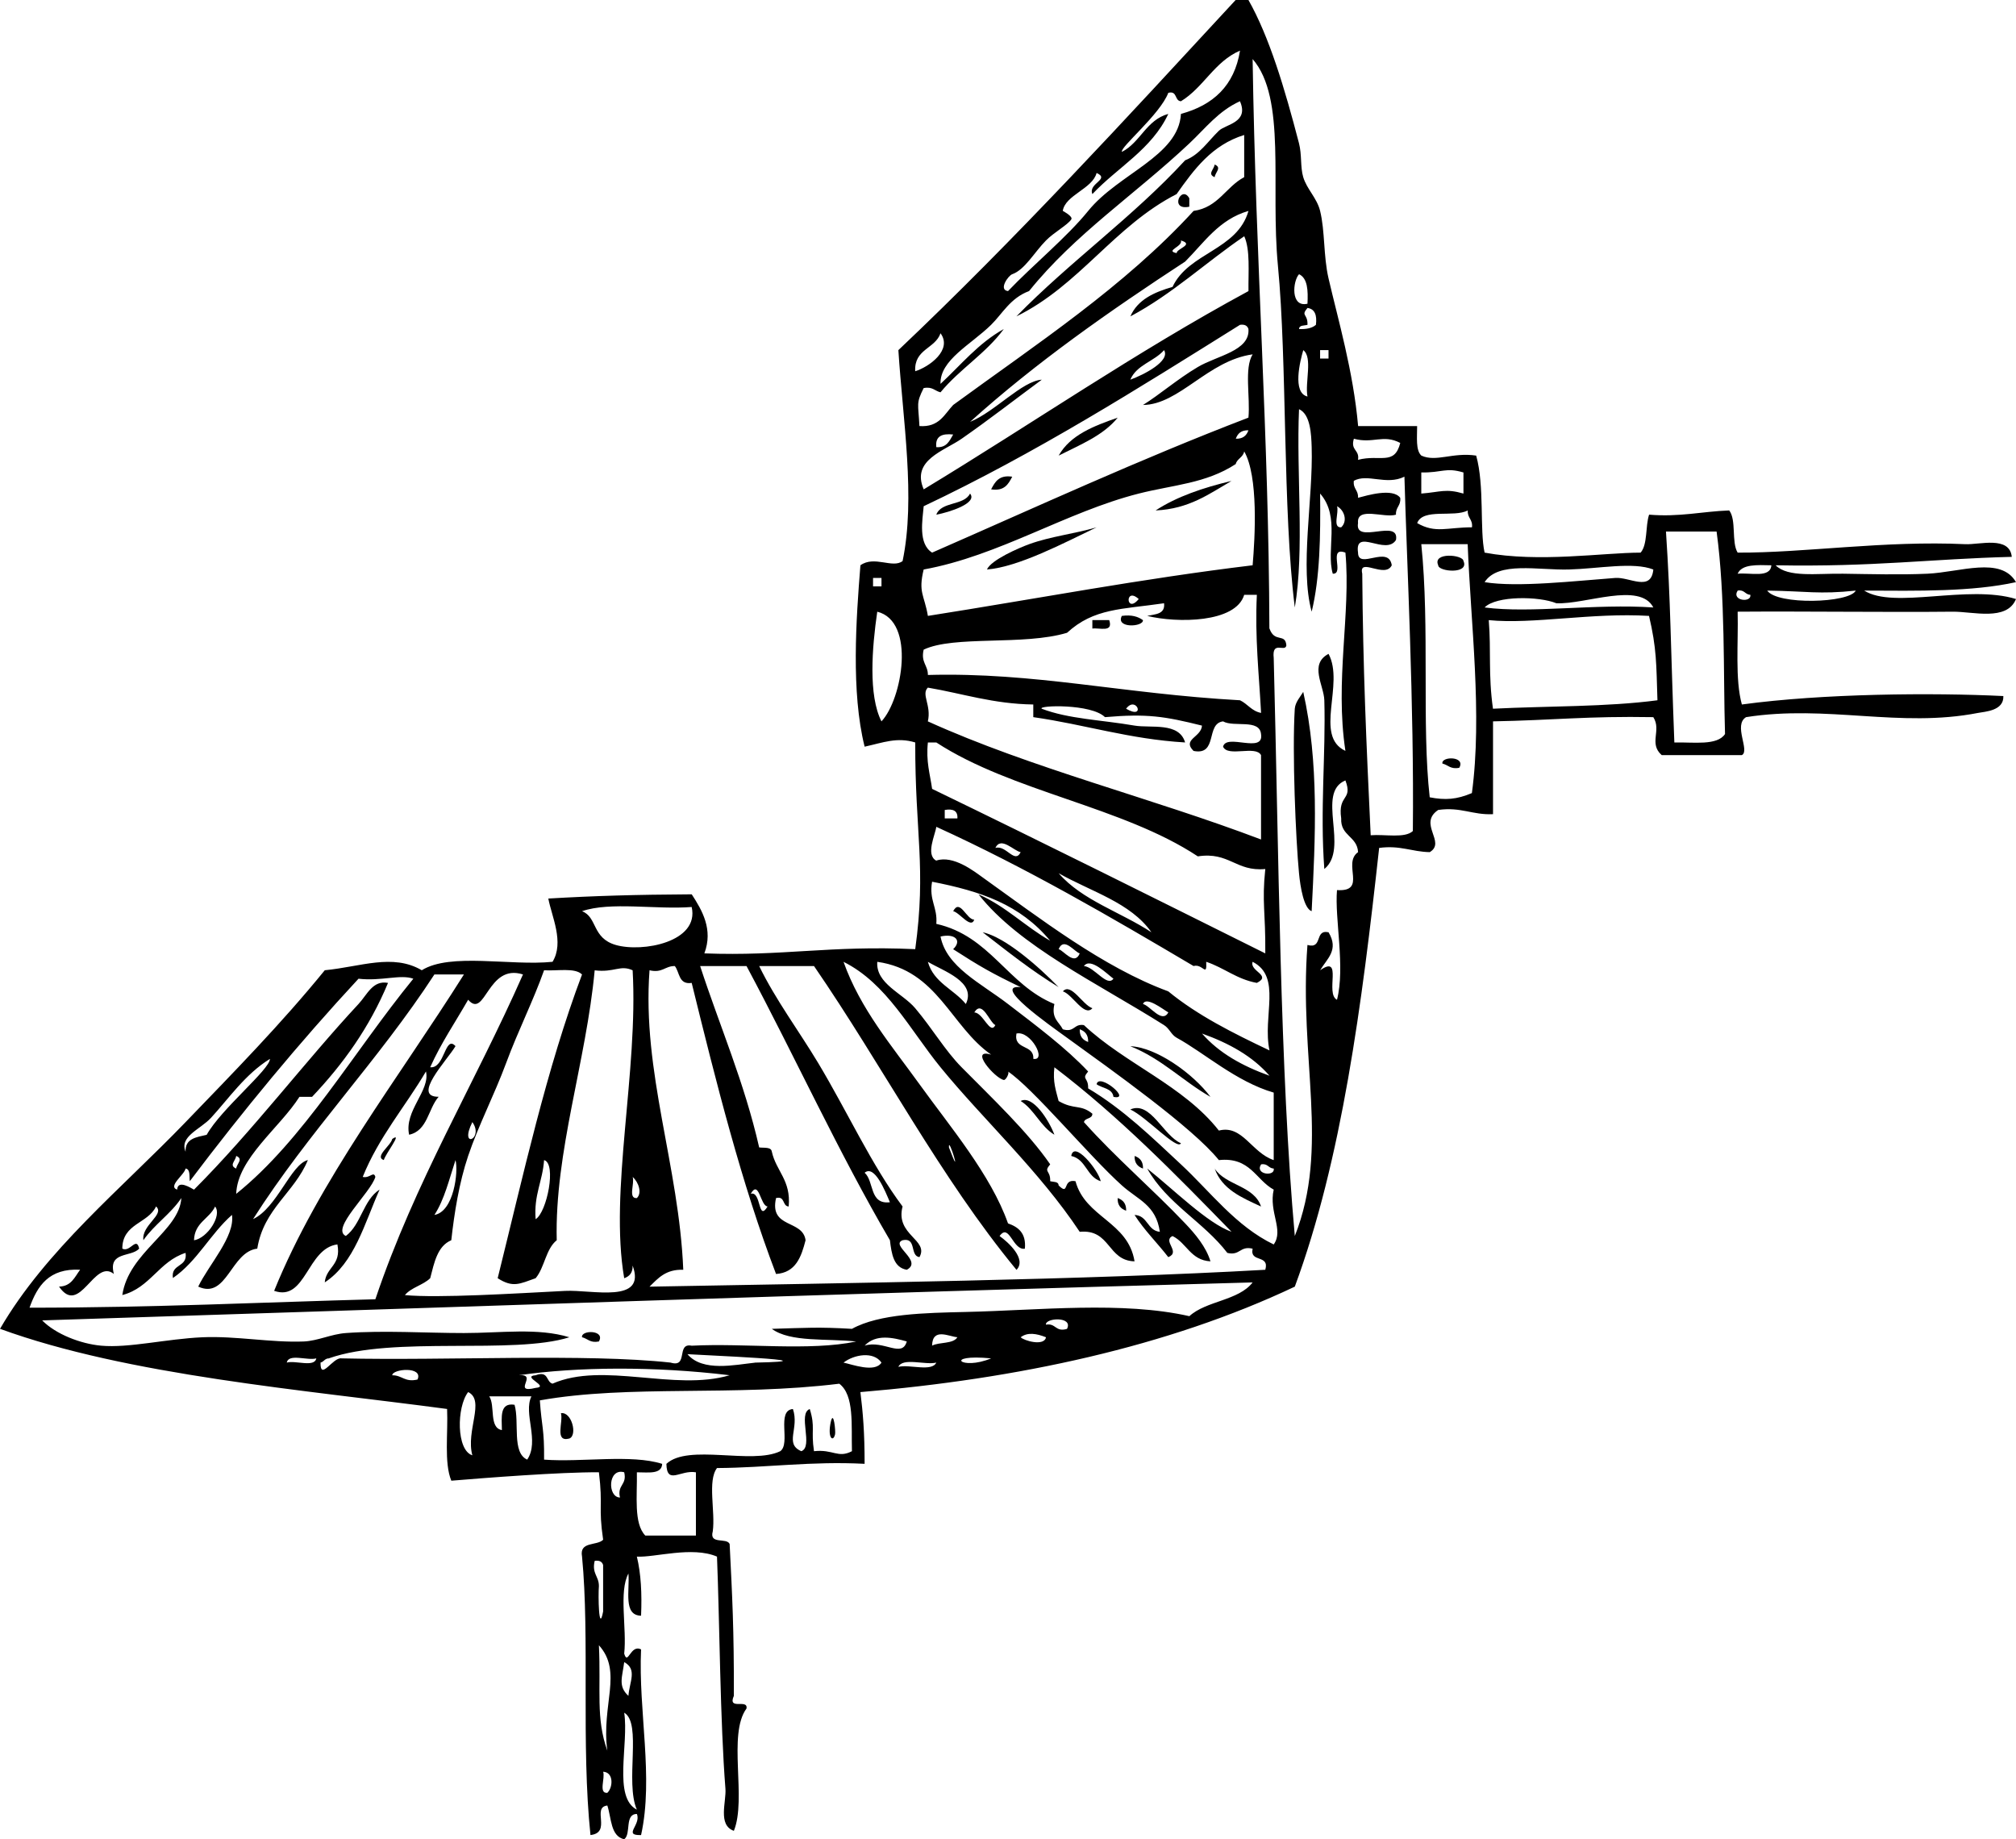 <svg xmlns="http://www.w3.org/2000/svg" viewBox="0 0 194.835 177.716"><switch><g><g fill-rule="evenodd" clip-rule="evenodd"><path d="M117.39 15.897c.725.298.059.74 0 1.222-.73-.298-.06-.741 0-1.222zM114.94 19.158v.815c-1.98.408-.75-2.169 0-.815zM108.02 40.354c-1.395 1.729-3.632 2.618-5.707 3.668 1.13-2 3.39-2.857 5.71-3.668zM97.826 46.06c-.372.715-.758 1.417-2.039 1.223.373-.715.758-1.417 2.039-1.223zM119.02 46.468c-2.151 1.246-4.092 2.703-7.338 2.853 2.06-1.344 4.6-2.201 7.34-2.853zM141.44 54.211c.575 1.302-2.438 1.03-2.445.408-.58-1.301 2.43-1.03 2.44-.408zM108.42 59.51c.945-.13 1.564.066 2.038.408.07.665-2.67.823-2.04-.408zM105.57 59.918h1.63c.41 1.226-.908.722-1.63.815v-.815zM125.95 66.848c1.533 6.832 1.182 13.977.814 21.195-.76-.269-1.096-2.343-1.222-3.668-.315-3.285-.672-11.685-.408-15.896.05-.643.55-1.174.82-1.631zM139.4 73.776c-.131-.719 2.282-.727 1.631.408-.85.173-1.08-.279-1.63-.408zM109.65 111.69c.501.176.838.521.815 1.221-.5-.18-.84-.53-.81-1.22zM108.02 115.76c.501.178.838.522.816 1.223-.51-.18-.85-.52-.82-1.22zM56.25 129.21c-.129-.72 2.284-.728 1.63.408-.852.17-1.079-.28-1.63-.41zM54.212 136.55c1.035-.181 1.622 2.129.815 2.444-1.473.39-.569-1.6-.815-2.44zM80.298 137.36c.266-1.149.473.938.407 1.224-.187.82-.765.34-.407-1.22z"/><path d="M131.25 41.168h5.707c.005 1.083-.154 2.328.408 2.853 1.438.654 3.015-.34 5.299 0 .819 2.911.327 7.2.814 9.375 5.291.983 11.378.009 15.081 0 .69-.806.446-2.543.816-3.668 2.964.247 5.121-.313 7.743-.408.715.916.196 3.066.816 4.076 6.455.032 14.197-1.182 22.011-.815 1.354.064 4.272-.831 4.482 1.223-7.876.2-13.346.989-22.824.815 1.202 1.204 3.942.778 6.521.815 2.577.037 5.531.119 8.151 0 3.171-.145 7.102-1.708 8.56.815-4.229.935-9.485.841-14.673.815 2.883 1.825 10.016-.611 14.673.815-.882 2.175-4.168 1.203-6.113 1.224-6.242.065-14.285-.049-20.788 0 .076 3.047-.266 6.514.408 8.967 7.803-1.063 18.42-1.153 25.271-.815.06 1.432-1.783 1.501-2.446 1.63-7.568 1.475-14.588-.823-22.419.408-1.266.765.404 3.252-.406 3.668h-7.746c-1.282-1.125.007-2.395-.814-3.668-6.318-.114-9.688.3-15.489.407v8.968c-1.998.094-3.086-.719-5.299-.408-1.988 1.341.802 3.107-.815 4.076-1.735-.03-2.85-.682-4.892-.407-1.667 15.18-3.607 30.087-8.151 42.391-12.305 5.821-26.801 8.914-41.983 10.189.243 1.959.409 3.87.407 6.93-5.164-.271-9.404.378-14.266.408-.94 1.232-.144 4.203-.408 6.113-.365 1.317 1.329.574 1.63 1.223.253 5.102.426 8.188.408 14.673-.634 1.45 1.384.247 1.222 1.225-1.842 2.504.037 8.73-1.222 11.82-1.58-.56-.715-2.809-.815-4.075-.509-6.409-.564-16.164-.815-22.421-2.402-1.031-6.034.104-7.745 0 .4 1.639.499 3.578.407 5.708-1.746-.019-1.086-2.447-1.222-4.075-.944 1.771-.141 5.294-.408 7.743.354 1.204.61-.945 1.63-.408-.273 5.982 1.234 12.352 0 17.937-1.799.058.039-.999-.407-2.039-1.215.009-.522 1.923-1.223 2.445-1.329-.301-1.226-2.034-1.63-3.261-1.539.169.449 2.618-1.63 2.854-.91-8.677-.063-19.125-.815-26.904-.285-1.507 1.429-1.015 2.039-1.628-.475-3.251-.004-3.201-.408-6.521-3.773-.021-10.959.54-14.266.814-.713-1.733-.303-4.588-.407-6.93-13.708-1.836-30.864-3.237-43.207-7.744 4.425-7.614 11.717-13.519 17.935-19.974 4.653-4.83 9.225-9.482 13.451-14.673 3.455-.332 6.564-1.646 9.375 0 2.761-1.724 8.567-.401 12.637-.816 1.155-1.888-.088-4.395-.408-6.113 4.486-.261 8.408-.377 13.859-.408 1.01 1.551 2.091 3.396 1.222 5.707 7.614.287 12.049-.784 20.38-.408 1.083-7.9-.021-11.158 0-19.972-1.773-.537-3.069.008-4.891.407-1.325-5.289-.819-12.376-.407-17.527 1.348-.967 3.114.337 4.076-.408 1.271-6.076.024-13.649-.408-20.38 11.375-10.772 21.963-22.333 32.603-33.839h1.224c2.009 3.537 3.506 8.528 4.892 13.859.286 1.105.117 2.287.407 3.261.346 1.163 1.324 2.017 1.631 3.261.484 1.974.312 4.342.814 6.521.92 3.977 2.39 8.957 2.86 14.266zM113.72 18.75c-6.025 3.078-9.386 8.822-15.489 11.82 5.167-5.295 11.294-9.63 16.304-15.081 1.413-.554 2.154-1.78 3.261-2.854.659-.636 2.942-.785 2.039-2.853-2.075.936-3.336 2.613-4.892 4.076-5.268 4.954-11.06 8.758-15.489 14.266-1.812.67-2.589 2.203-3.668 3.261-1.951 1.914-4.97 3.404-4.891 5.706 1.974-1.831 3.668-3.94 6.115-5.298-1.724 2.354-4.277 3.876-6.115 6.114-.551-.128-.778-.581-1.63-.408-.751 1.508-.519 1.467-.407 3.668 1.904.138 2.403-1.129 3.261-2.038 8.086-5.907 16.544-11.444 23.234-18.75 2.383-.333 3.113-2.32 4.891-3.261v-4.076c-3.12.967-4.84 3.318-6.53 5.708zm-11 1.63s1.002.529.816.815c-.352.542-1.681 1.259-2.446 2.039-1.137 1.155-2.044 2.827-3.261 3.261-.37.112-1.369 1.518-.408 1.63 2.39-2.506 5.693-5.209 7.745-7.745 2.924-3.612 8.739-5.292 8.966-9.375 3.101-.841 5.167-2.715 5.708-6.114-2.472 1.062-3.512 3.553-5.708 4.892-.642-.038-.318-1.04-1.222-.815-.808 2.106-4.694 5.276-4.483 5.706 1.796-.921 2.352-3.083 4.483-3.668-1.599 3.428-4.899 5.155-7.336 7.745-.439-1.042 1.755-1.426.406-2.039-.4 1.541-3.03 2.127-3.27 3.668zm19.97 40.353c.497 1.423 1.534.402 1.63 1.631-.124.701-1.415-.53-1.222 1.222.488 18.765.604 39.982 2.038 55.842 3.394-8.569.383-17.124 1.222-28.124 1.521.432.646-1.529 2.039-1.224 1.029 1.712-.152 2.551-.814 3.669 2.252-1.572.444 2.259 1.63 2.853.813-3.155-.235-7.834 0-10.598 2.973.184.477-2.568 2.037-3.668-.081-1.548-1.714-1.547-1.631-3.261-.343-2.375 1.155-1.694.408-3.668-2.888 1.186.408 6.571-2.038 8.559-.426-5.721.149-11.073 0-16.305-.04-1.436-1.494-3.483.408-4.483 1.57 2.932-1.441 7.945 1.63 9.375-1.035-6.806.541-13.275 0-19.158-1.715-.629-.064 2.109-1.222 2.038-.669-2.31.764-5.473-1.223-7.745.046 4.123-.015 8.137-.816 11.414-1.171-4.24.154-10.936 0-15.897-.038-1.232-.116-3.181-1.222-3.668-.272 6.25.542 13.585-.408 19.157-1.185-9.434-.729-23.66-1.631-33.016-.739-7.692.841-16.186-2.446-19.972.3 19.912 1.56 36.124 1.62 55.025zm-9.37-33.015c1.562-3.329 6.252-3.53 7.337-7.337-2.85.82-4.282 3.056-6.115 4.891-7.311 4.781-14.429 9.755-20.788 15.489 2.415-.987 5.021-3.941 6.93-4.076-2.61 1.926-5.092 3.86-7.744 5.706-1.693 1.18-4.898 2.065-3.668 4.892 10.497-6.352 20.454-13.242 31.386-19.157-.023-1.88.181-3.985-.408-5.299-3.722 2.529-6.928 5.573-11.006 7.745.7-1.619 2.29-2.336 4.09-2.854zM92.119 41.984c-1.066-.115-1.753.148-1.63 1.222 1.02.07 1.276-.626 1.63-1.222zm21.601-17.527c-.048-.418 1.759-.825.406-1.223.22.587-1.59.994-.41 1.223zm12.64 4.891c.066-1.288.016-2.46-.813-2.854-.61.647-.85 3.237.81 2.854zm0 2.038c-.314.091-.803.011-.813.408.71.031 1.267-.091 1.63-.408.114-.929-.098-1.532-.816-1.63-.68.809.04.517 0 1.63zm-6.52 0c-9.869 6.164-19.688 12.377-30.571 17.527-.118 1.354-.55 3.626.815 4.483 10.115-4.424 20.062-9.015 30.571-13.043.188-1.987-.428-4.775.406-6.114-4.306.587-7.092 4.86-10.597 4.891 1.603-.992 3.282-2.471 5.3-3.669 1.843-1.095 5.052-1.55 4.891-3.668-.1-.317-.35-.474-.82-.407zM88.45 35.87c1.358-.423 3.624-2.064 2.446-3.669-.525 1.512-2.563 1.513-2.446 3.669zm20.79.815c1.307-.474 3.891-1.799 3.261-2.854-.95 1.092-2.66 1.419-3.26 2.854zm17.12 1.63c-.257-1.373.526-3.786-.406-4.484-.3 1.03-1.09 4.13.41 4.484zm1.22-3.668h.814v-.816h-.814v.816zm-8.15 7.744c.701.022 1.045-.313 1.224-.815-.7-.022-1.04.314-1.22.815zm11.82 2.038c2.108-.554 3.515.595 4.077-1.63-1.654-.869-2.614.101-4.483-.408-.35 1.152.57 1.056.4 2.038zm-11.82.408c-2.896 1.889-6.042 2.007-9.374 2.853-7.021 1.783-13.513 6.02-20.789 7.337-.541 2.232.059 2.442.408 4.483 10.449-1.643 20.595-3.589 31.385-4.891.232-2.721.567-8.588-.814-11.005-.1.581-.68.688-.82 1.223zm17.93.814v2.039c1.881-.149 2.345-.501 4.075 0v-2.039c-1.74-.514-2.02.031-4.08 0zm-6.52.817c-.092.771.459.899.406 1.63.886-.23 3.339-.974 4.077 0 .091.77-.46.899-.408 1.63-1.128.366-3.826-.838-3.669.815-.36 2.127 4.03-.497 3.669 1.63-.974 1.55-4.016-1.217-3.669 1.223.007 1.701 2.952-.782 3.261 1.223-.646 1.331-3.236-.833-2.853.815.074 9.247.386 16.202.815 25.271 1.384-.11 3.304.316 4.075-.407.131-12.156-.585-25.968-.814-34.239-1.77.871-3.57-.347-4.91.409zm-1.22 4.483c.647-.609.301-1.667-.406-2.038.22.592-.48 2.107.41 2.038zm7.34-.408c1.781 1.023 2.871.409 5.299.407.092-.771-.459-.899-.408-1.63-1.33.712-4.33-.251-4.89 1.223zm24.86 21.196c1.862-.041 4.135.33 4.893-.815-.176-5.874.043-13.307-.815-19.565h-4.892c.46 6.954.44 10.796.81 20.38zm-24.46-19.158c.826 7.986.026 17.504.814 24.457 1.504.29 2.61.214 4.076-.408 1.021-7.56-.117-16.444-.408-24.049h-4.48zm14.27 2.446c-2.986.083-6.838-.821-8.151 1.223 3.161.523 8.794-.123 12.637-.408 1.37-.101 3.46 1.368 3.668-.814-1.93-.759-5.29-.081-8.16-.001zm16.3.408c1.232-.127 3.169.453 3.261-.815-1.38-.029-2.84-.127-3.26.815zm-83.555 1.223h.815v-.816h-.815v.816zm84.785.814c-.521-.021-.564-.522-1.223-.407-.64 1.003 1.38 1.198 1.22.407zm10.19-.407c-3.561.381-4.763.049-8.56 0 .97 1.412 7.94 1.22 8.56 0zm-69.3.815c-1.37-1.238-1.23 1.507 0 0zm.82 1.63c.779-.171 1.754-.147 1.63-1.222-4.068.596-6.782.464-9.374 2.853-4.168 1.26-10.937.233-13.859 1.63-.294 1.246.417 1.486.408 2.447 10.352-.28 18.742 1.811 30.163 2.444.739.349 1.124 1.05 2.038 1.223-.197-3.742-.609-7.272-.408-11.413h-1.223c-.81 2.728-6.49 2.746-9.38 2.038zm39.54-1.222c-1.652-.682-5.802-.751-6.93.407 4.432.589 10.732-.381 16.305 0-1.3-2.507-6.58-.274-9.37-.407zM85.189 69.701c2.005-2.128 3.335-9.668-.407-10.597-.506 3.472-.875 8.086.407 10.597zm58.691-9.783c.243 3-.062 5.207.407 8.56 5.303-.268 10.979-.164 15.896-.816-.113-3.527-.072-5-.814-8.152-5.52-.337-11.2.835-15.5.408zm-35.05 8.561c1.95 1.132.99-1.338 0 0zm-2.04.814c-1.317-1.313-6.517-1.148-6.115-.815 2.599.996 5.755 1.076 8.968 1.63 1.577.272 4.312-.37 4.891 1.63-5.389-.316-9.678-1.735-14.673-2.445V68.07c-3.886-.054-6.822-1.059-10.19-1.63-.666.659.364 1.705 0 3.261 10.005 4.534 21.668 7.409 32.201 11.413v-8.152c-.516-.979-3.215.226-3.669-.815.307-1.323 3.983.724 3.669-1.222-.143-1.489-2.631-.631-3.669-1.223-1.701.202-.476 3.328-2.853 2.854-1.138-1.131.753-1.315.814-2.446-3.62-.901-5.3-1.169-9.38-.817zm-16.709 6.929c10.803 5.229 21.499 10.567 32.202 15.897.036-4.063-.342-4.867 0-8.152-2.85.268-3.474-1.69-6.521-1.223-7.279-4.813-17.951-6.235-25.272-11.005h-.815c-.199 1.83.207 3.054.408 4.483zm1.223 2.854h1.223c.053-.731-.405-.954-1.223-.815v.815zm-.815 4.075c1.65-.551 3.683 1.059 4.484 1.63 5.515 3.94 11.641 8.693 17.934 11.006 2.836 2.327 6.28 4.045 9.782 5.707-.698-3.306 1.224-7.112-1.631-8.562-.312.916 1.883 1.301.408 2.038-1.952-.356-3.156-1.461-4.891-2.038.074 1.562-.334.149-1.223.408-8.027-4.745-16.09-9.455-24.864-13.451-.098.769-1.059 2.708-.007 3.266zm8.152-.815c-.634-.093-1.902-1.567-2.446-.407 1.042-.315 1.874 1.595 2.446.407zm12.639 7.745c-2.013-2.878-5.85-3.933-8.968-5.707 2.27 2.623 6.02 3.761 8.97 5.707zm-19.161 1.63c.878-.841.177-1.544-1.223-1.222.575 2.945 3.881 4.494 6.521 6.521 2.67 2.048 5.627 4.257 7.745 6.521-.68.81.037.518 0 1.631 3.408 2.026 6.15 4.717 8.966 7.338 2.845 2.645 5.31 5.983 8.969 7.743 1.003-1.401-.496-3.118 0-5.297-1.755-.962-2.265-3.172-5.3-2.854-2.534-3.153-10.398-8.723-14.673-11.82-1.698-1.231-7.328-5.169-4.483-4.892-2.795-1.345-3.92-1.988-6.528-3.667zm-2.038-6.521c-.318 1.813.543 2.446.408 4.076 5.217 1.169 6.874 5.897 11.413 7.745-.323 1.409.453 1.721.814 2.444 1.152.338 1.057-.574 2.038-.406 3.996 3.748 9.642 5.847 13.043 10.19 2.277-.589 3.155 2.134 5.3 2.853v-6.521c-3.646-1.063-6.741-3.864-9.375-5.299-.535-.292-.696-.893-1.224-1.223-6.543-4.122-13.96-7.602-17.934-12.637 2.649 1.156 4.504 3.105 6.929 4.484-2.921-3.503-6.675-4.775-11.419-5.704zm14.269 14.265c-.021.703.313 1.045.815 1.224.02-.702-.31-1.046-.81-1.225zm-44.84-8.15c2.592.746 8.105-.292 7.337-3.669-3.4.269-7.877-.54-10.598.407 1.499.573.942 2.592 3.261 3.262zm44.84.814c-.483-.119-1.539-1.642-2.039-.408.48.12 1.54 1.643 2.04.408zm-6.117 30.571c-7.372-8.931-12.919-19.688-19.564-29.348H73.37c1.59 3.268 3.847 6.275 5.706 9.374 2.823 4.703 5.152 9.85 8.153 13.858-.733 2.773 2.583 3.208 1.63 4.894-.958-.13-.242-1.935-1.63-1.633-1.234.484 2.004 2.009.407 2.854-1.276-.217-1.469-1.521-1.63-2.854-4.967-8.481-9.171-17.729-13.859-26.493h-4.483c1.906 5.838 4.269 11.22 5.706 17.527.48.063 1.157-.069 1.223.408.417 1.891 1.863 2.756 1.63 5.297-.643-.036-.319-1.038-1.223-.814-.672 2.982 2.58 2.04 2.854 4.075-.417 1.622-.949 3.128-2.854 3.261-3.339-8.754-5.764-18.42-8.152-28.124-1.278.191-1.149-1.024-1.63-1.63-.96-.01-1.2.703-2.445.408-.737 9.85 2.851 18.881 3.261 28.939-1.694-.062-2.436.824-3.261 1.631 19.181-.354 42.203-.647 59.511-1.631.433-1.521-1.529-.645-1.225-2.038-1.245-.295-1.197.703-2.444.408-2.299-3.001-5.845-4.754-7.745-8.153 2.507 1.979 5.833 5.307 8.153 6.114-5.431-5.575-10.867-11.144-17.12-15.896-.179 1.401.161 2.285.406 3.261 1.526.882 2.108.281 3.263 1.224-.005.537-.715.372-.816.814 3.067 3.435 6.62 6.452 9.782 9.784.982 1.031 2.025 2.271 2.446 3.668-1.929-.109-2.295-1.781-3.668-2.446-1.004.482.834 1.539-.408 2.039-1.066-1.38-2.308-2.586-3.261-4.077 1.3.058 1.211 1.508 2.446 1.63-.377-2.608-2.092-3.066-3.669-4.482-3.159-2.838-8.598-9.399-11.006-11.007.171.113-.199.853-.406.816-.859-.152-3.409-3.102-1.224-2.446-3.918-2.738-5.172-8.142-11.004-8.968-.159 2.111 2.444 3.035 3.667 4.484 1.68 1.99 2.871 4.074 4.484 5.706 2.958 2.995 6.386 6.226 8.56 9.376-.678.809.037.519 0 1.63.317.091.805.01.814.408 1.073 1.058.322-.66 1.631-.408.953 3.529 5.082 3.888 5.707 7.745-2.647-.071-2.301-3.136-5.299-2.854-3.904-5.883-9.381-10.906-13.451-15.896-2.95-3.616-5.204-8.114-9.375-10.19 1.618 4.558 4.688 8.141 7.337 11.822 2.944 4.09 6.9 8.745 8.559 13.451 1.005.353 1.768.948 1.63 2.444-1.177.194-1.5-2.531-2.444-1.223.811.58 2.657 2.22 1.627 3.28zm-14.674-9.38c.94.826.437 3.097 2.446 2.854-.45-1.06-1.475-3.66-2.446-2.85zm-9.375 3.26c-.7-.026-.818-2.65-1.63-1.222 1.036-.31.684 2.79 1.63 1.22zm19.158-19.559c1.046-2.14-2.156-3.177-3.669-4.077.564 2.02 2.512 2.653 3.669 4.077zm14.268-2.446c-.644-.471-2.218-2.093-2.854-1.224 1.02.092 2.24 2.067 2.85 1.224zm-50.137-.815c-.823 8.848-3.877 17.556-3.668 26.085-1.061.843-1.169 2.638-2.039 3.669-1.557.549-2.192.945-3.668 0 2.486-10.013 4.729-20.27 8.152-29.347-.676-.683-2.393-.325-3.668-.407-1.044 2.95-2.513 5.843-3.668 8.966-1.122 3.032-2.669 6.007-3.669 8.97-.879 2.604-1.341 5.541-1.63 8.149-1.342.561-1.647 2.158-2.038 3.669-.687.672-1.831.886-2.446 1.632 3.267.302 10.579-.155 15.489-.407 2.586-.133 7.888 1.28 6.521-2.447.022.702-.313 1.045-.815 1.223-1.451-8.415 1.372-19.99.815-29.754-1.208-.554-1.775.242-3.668.004zm-27.31 12.23H28.94c-1.901 2.991-5.997 5.955-6.113 9.374 6.496-5.205 11.345-13.718 17.119-20.787-1.237-.454-3.096.259-5.298 0-5.753 6.203-11.16 12.753-16.305 19.564-.063-.481.07-1.157-.408-1.224-.114.613-1.752 1.718-.815 2.04.061-1.016 1.38-.12 1.63 0 5.626-5.623 10.784-12.448 15.897-17.936.842-.904 1.377-2.322 2.853-2.039-1.793 4.318-4.359 7.865-7.337 11.005zM16.712 123.5c-.221-1.442 1.443-1.002 1.222-2.444-2.573.822-3.415 3.377-6.113 4.076.609-4.149 5.509-6.171 5.706-9.376-1.035 1.548-2.612 2.552-3.668 4.075-.208-1.452 2.106-2.48 1.223-3.261-.781 1.667-3.254 1.639-3.261 4.077.759.39 1.361-1.221 1.63 0-.776.854-3.024.237-2.446 2.444-1.91-1.532-3.288 4.153-5.298 1.225 1.195-.028 1.513-.933 2.038-1.631-3.012-.159-4.141 1.564-4.891 3.669 11.974-.002 22.633-.529 33.424-.816 3.833-11.382 9.606-20.828 14.266-31.385-3.447-1.1-3.627 4.367-5.299 2.445-1.236 2.161-2.615 4.178-3.668 6.521 1.416.171 1.416-3.172 2.446-2.037-.854 1.42-4.252 4.913-1.63 4.892-1.019 1.155-1.063 3.285-2.854 3.667-.495-2.322 2.057-4.248 1.63-6.114-2.017 3.419-4.551 6.319-6.114 10.19.702.161 1.045-.604 1.223 0-.46 1.546-4.35 5.006-2.854 5.707 1.479-1.103 1.685-3.478 3.261-4.482-1.466 3.287-2.424 7.085-5.299 8.966.136-1.494 1.616-1.646 1.223-3.669-2.945.377-3.044 5.569-6.114 4.485 4.325-10.672 12.063-20.59 18.343-30.571h-2.854c-5.41 8.313-12.191 15.254-17.527 23.642 2.316-1.085 3.657-5.305 5.298-5.707-1.31 3.173-4.271 4.695-4.891 8.56-2.562.299-2.929 4.942-5.706 3.669 1.014-2.116 3.571-4.847 3.261-6.93-2.09 1.84-3.373 4.5-5.707 6.1zm96.198-25.674c-.532-.321-2.158-1.596-2.445-.815.69.165 1.83 1.92 2.45.815zm-16.715 1.223c-.579-.273-1.259-2.493-2.038-1.223.852 0 1.532 2.224 2.038 1.223zm3.669 3.261c1.354.224-.261-2.769-1.631-2.446-.281 1.636 1.717.996 1.631 2.446zm22.826 1.63c-1.643-1.891-3.918-3.147-6.521-4.076 1.64 1.886 3.92 3.146 6.52 4.076zm-102.31 4.08c-1.022 1.109-3.062 1.778-2.445 3.261-.058-1.282 1.046-1.4 2.039-1.632 1.405-2.51 6.111-6.312 6.114-7.336-2.393 1.48-3.995 3.85-5.708 5.71zm25.272.4c-1.332 2.66 1.165 1.66 0 0zm46.059 2.45c1.382 3.67-.086-1.3 0 0zm-68.884 2.04c.058-.481.726-.923 0-1.221-.059.48-.727.92 0 1.22zm19.156 4.48c1.873-.312 2.337-4.171 2.039-5.299-.608 1.84-1.071 3.82-2.039 5.3zm9.783.41c1.096-.658 2.04-5.402.816-5.707-.137 2.04-1.004 3.35-.816 5.71zm71.334-4.89c-.521-.021-.564-.521-1.223-.406-.64 1 1.38 1.2 1.22.41zm-61.551 2.85c.518-.482.172-1.54-.408-2.038.223.59-.476 2.11.408 2.04zm-42.799 4.08c1.303-.209 2.732-2.408 2.039-3.261-.568 1.2-1.991 1.54-2.039 3.26zm13.043 11.41c-.409-.001-.485.33-.815.408-.029 1.828 1.199-.561 2.039-.408 10.249.234 23.56-.49 31.793.408 1.757.534.505-1.94 2.038-1.632 5.164-.269 11.411.542 15.896-.406-2.814-.311-6.352.102-8.152-1.223 3.383-.098 4.455-.192 7.744 0 2.647-1.463 7.065-1.541 11.006-1.632 7.115-.162 15.121-1.057 21.603.408 1.629-1.496 4.757-1.493 6.113-3.261-41.657 1.128-79.004 2.465-116.98 3.669 1.297 1.323 3.706 2.266 5.706 2.444 2.662.242 6.305-.66 9.782-.814 3.22-.143 6.63.532 9.783.408 1.359-.055 2.648-.712 4.076-.816 3.732-.269 7.712 0 11.413 0 3.583 0 7.128-.527 10.19.408-5.427 1.71-17.009-.16-23.227 2.03zm71.327-2.85c.629-1.23-2.109-1.073-2.038-.408.99-.17.89.74 2.04.41zm-13.039 1.62c.715-.371 2.034-.14 2.446-.814-.798-.05-2.407-.97-2.446.81zm11.009-.81c-.923-.366-1.792-.506-2.445 0 .278.32 2.275.91 2.445 0zm-17.531.81c1.833-.572 3.624 1.235 4.076-.406-1.357-.38-2.979-.74-4.076.41zm-10.597 1.64c8.464-.174-5.603-.739-6.522-.815 1.462 1.74 4.602 1.02 6.522.82zm8.559 0c.817.166 3.023 1.009 3.668 0-.767-1.12-2.662-.78-3.668 0zm-50.951-.41c-.844.242-2.678-.504-2.853.408.845-.24 2.678.5 2.853-.41zm65.217 0c-4.679-.45-2.918 1.22 0 0zm-5.298.41c-1.106.252-3.235-.518-3.669.408 1.106-.26 3.235.51 3.669-.41zm-40.354 1.22c1.957-.157-.751 1.805 1.63 1.223 1.439-.12-1.438-1.104 0-1.223 1.282-.466.991.64 1.631.814 4.902-2.153 11.785.766 17.119-.814-7.313-.88-14.706-.82-20.38 0zm-9.782.41c.575-1.3-2.438-1.028-2.445-.406.96-.01 1.199.7 2.445.41zm11.821 2.04c.173 2.531.44 2.729.408 5.705 3.67.27 8.42-.54 11.413.408-.045 1.042-1.365.81-2.445.816.044 2.266-.324 4.942.815 6.113h4.891v-6.113c-1.504-.263-2.806 1.271-2.853-.816 2.108-1.969 8.259.108 11.005-1.224 1.034-.729-.406-3.938 1.222-4.075.642 1.883-.852 3.365.815 4.075 1.191-.438-.375-3.636.815-4.075.552 1.783.101 2.048.408 4.075 1.86-.206 2.31.71 3.667 0-.069-2.512.247-5.409-1.222-6.521-10.208 1.26-20.245.07-28.939 1.61zm-6.522 5.29c-.658-2.362 1.259-5.312-.408-6.114-1.127 1.45-1.146 5.63.408 6.11zm2.853-2.44c-.017-1.24-.237-2.684 1.223-2.446.489 1.686-.282 4.629 1.223 5.299 1.219-1.801-.404-4.458.408-6.113h-4.076c.597.89-.049 3.04 1.222 3.26zm11.413 6.52c-.296-1.247.703-1.199.407-2.444-1.591-.45-1.633 2.42-.407 2.44zm-2.038 8.56c-.08.841-.014 4.679.408 2.446v-4.484c-.09-.318-.342-.475-.815-.408-.295 1.24.416 1.48.407 2.44zm.815 15.9c-.605-4.432 1.52-7.614-.815-10.19.209 4.36-.316 7.02.815 10.19zm2.038-5.3c.1-1.363.877-2.567-.408-3.261-.177 1.44-.626 2.32.408 3.26zm.816 11c-1.164-2.672.515-8.362-1.223-9.374.459 3.07-1.104 8.17 1.223 9.37zm-2.854-1.63c.555-.52.63-1.997-.407-2.038.223.6-.477 2.11.407 2.04z"/><path d="M93.749 47.69c.763.921-1.983 1.803-3.26 2.039.473-1.293 2.676-.857 3.26-2.039zM105.98 50.951c-3.147 1.506-7.535 3.832-10.597 4.077.395-.931 3.118-2.099 4.075-2.446 2.072-.755 4.362-.995 6.522-1.631zM92.119 88.042c.658-1.273 1.291.837 2.038.816-.322.938-1.426-.701-2.038-.816zM94.973 90.081c2.138.447 5.395 3.297 7.335 5.299-2.624-1.589-4.961-3.465-7.337-5.299zM102.72 95.788c.783-.888 1.914 1.321 2.854 1.63-.78.888-1.91-1.323-2.85-1.63zM109.24 101.09c2.494.092 6.059 2.634 7.745 4.892-2.68-1.53-4.73-3.7-7.74-4.89zM105.98 104.76c.224-1.151 3.455 1.586 1.631 1.223-.11-.84-1.09-.82-1.63-1.22zM98.641 106.38c1.166-.607 2.74 1.867 3.261 3.261-1.36-.81-1.918-2.42-3.259-3.26zM109.24 107.2c1.957-.858 3.17 2.528 4.891 3.261-.33.75-3.34-2.55-4.89-3.26zM37.908 110.05c1.066-.742-.657 1.436-.815 2.039-.938-.32.7-1.42.815-2.04zM103.53 111.69c.262-1.529 2.59 1.318 2.853 2.444-1.36-.41-1.41-2.12-2.85-2.44zM117.39 112.91c1.073 1.645 3.804 1.632 4.483 3.668-1.86-.86-3.78-1.66-4.48-3.67z"/></g></g></switch></svg>